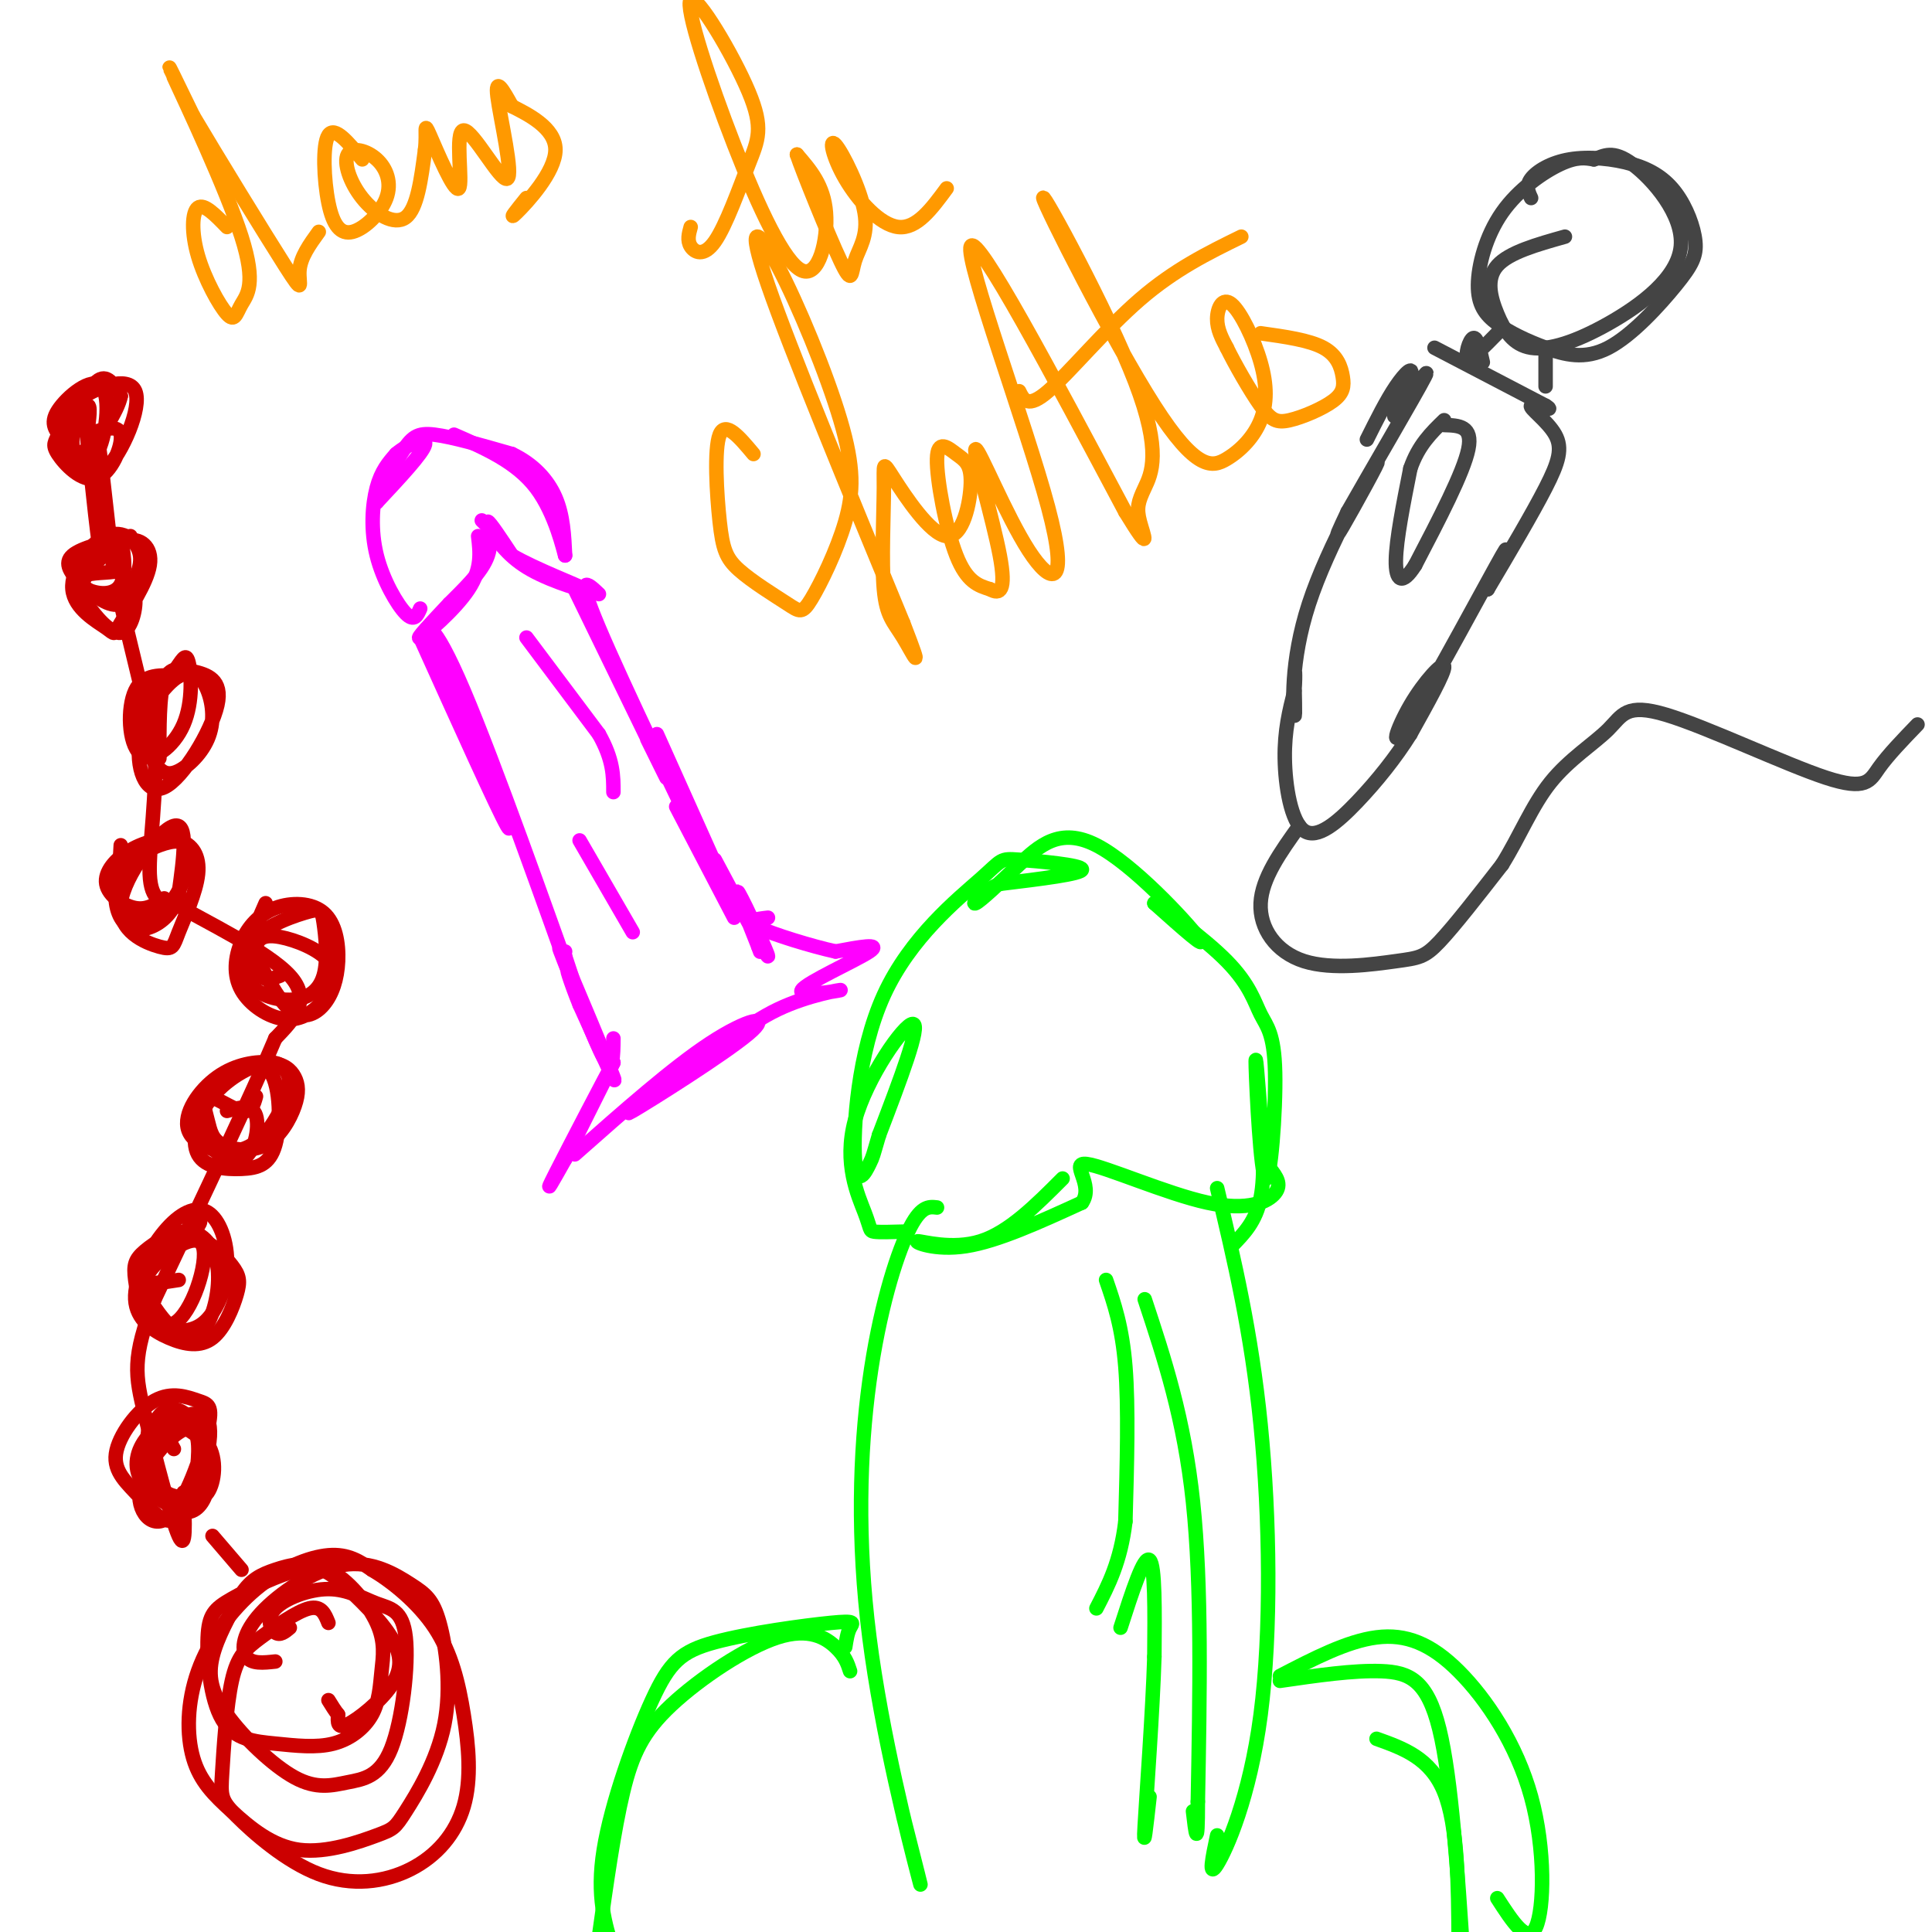 <svg viewBox='0 0 400 400' version='1.1' xmlns='http://www.w3.org/2000/svg' xmlns:xlink='http://www.w3.org/1999/xlink'><g fill='none' stroke='rgb(255,0,255)' stroke-width='3' stroke-linecap='round' stroke-linejoin='round'><path d='M99,111c0.400,3.378 0.800,6.756 -2,11c-2.800,4.244 -8.800,9.356 -10,10c-1.200,0.644 2.400,-3.178 6,-7'/><path d='M93,125c2.798,-2.845 6.792,-6.458 8,-10c1.208,-3.542 -0.369,-7.012 0,-7c0.369,0.012 2.685,3.506 5,7'/><path d='M106,115c4.714,2.798 14.000,6.292 15,7c1.000,0.708 -6.286,-1.369 -11,-4c-4.714,-2.631 -6.857,-5.815 -9,-9'/><path d='M101,109c-1.667,-1.667 -1.333,-1.333 -1,-1'/><path d='M87,126c-0.613,1.405 -1.226,2.810 -3,1c-1.774,-1.810 -4.708,-6.833 -6,-12c-1.292,-5.167 -0.940,-10.476 0,-14c0.940,-3.524 2.470,-5.262 4,-7'/><path d='M82,94c2.400,-2.067 6.400,-3.733 6,-2c-0.400,1.733 -5.200,6.867 -10,12'/><path d='M78,104c-0.643,-0.119 2.750,-6.417 5,-10c2.250,-3.583 3.357,-4.452 7,-4c3.643,0.452 9.821,2.226 16,4'/><path d='M106,94c4.400,2.089 7.400,5.311 9,9c1.600,3.689 1.800,7.844 2,12'/><path d='M117,115c-0.267,-0.756 -1.933,-8.644 -6,-14c-4.067,-5.356 -10.533,-8.178 -17,-11'/><path d='M87,132c8.083,17.917 16.167,35.833 18,39c1.833,3.167 -2.583,-8.417 -7,-20'/><path d='M98,151c-3.191,-6.823 -7.670,-13.880 -9,-18c-1.330,-4.120 0.488,-5.301 7,10c6.512,15.301 17.718,47.086 22,59c4.282,11.914 1.641,3.957 -1,-4'/><path d='M117,198c-0.167,-0.833 -0.083,-0.917 0,-1'/><path d='M119,122c7.750,15.917 15.500,31.833 18,37c2.500,5.167 -0.250,-0.417 -3,-6'/><path d='M124,123c-2.467,-2.333 -4.933,-4.667 0,7c4.933,11.667 17.267,37.333 22,47c4.733,9.667 1.867,3.333 -1,-3'/><path d='M136,152c0.000,0.000 13.000,29.000 13,29'/><path d='M140,167c0.000,0.000 12.000,23.000 12,23'/><path d='M109,132c0.000,0.000 15.000,20.000 15,20'/><path d='M124,152c3.000,5.333 3.000,8.667 3,12'/><path d='M120,174c0.000,0.000 11.000,19.000 11,19'/><path d='M118,202c-1.689,-4.267 -3.378,-8.533 -1,-3c2.378,5.533 8.822,20.867 10,24c1.178,3.133 -2.911,-5.933 -7,-15'/><path d='M120,208c-1.929,-4.738 -3.250,-9.083 -2,-6c1.250,3.083 5.071,13.595 7,17c1.929,3.405 1.964,-0.298 2,-4'/><path d='M148,178c5.400,10.133 10.800,20.267 11,20c0.200,-0.267 -4.800,-10.933 -6,-13c-1.200,-2.067 1.400,4.467 4,11'/><path d='M157,196c0.667,1.833 0.333,0.917 0,0'/><path d='M127,220c-5.000,10.000 -10.000,20.000 -10,20c0.000,0.000 5.000,-10.000 10,-20'/><path d='M127,220c-1.200,2.133 -9.200,17.467 -12,23c-2.800,5.533 -0.400,1.267 2,-3'/><path d='M119,239c10.137,-8.964 20.274,-17.929 28,-23c7.726,-5.071 13.042,-6.250 8,-2c-5.042,4.250 -20.440,13.929 -24,16c-3.560,2.071 4.720,-3.464 13,-9'/><path d='M144,221c4.877,-3.833 10.569,-8.917 17,-12c6.431,-3.083 13.600,-4.167 13,-4c-0.600,0.167 -8.969,1.583 -8,0c0.969,-1.583 11.277,-6.167 14,-8c2.723,-1.833 -2.138,-0.917 -7,0'/><path d='M173,197c-4.733,-1.022 -13.067,-3.578 -16,-5c-2.933,-1.422 -0.467,-1.711 2,-2'/></g>
<g fill='none' stroke='rgb(68,68,68)' stroke-width='3' stroke-linecap='round' stroke-linejoin='round'><path d='M317,41c-0.575,-1.238 -1.151,-2.475 0,-4c1.151,-1.525 4.028,-3.337 8,-4c3.972,-0.663 9.040,-0.176 13,1c3.960,1.176 6.812,3.040 9,6c2.188,2.960 3.713,7.018 4,10c0.287,2.982 -0.665,4.890 -4,9c-3.335,4.110 -9.053,10.421 -14,13c-4.947,2.579 -9.122,1.426 -13,0c-3.878,-1.426 -7.459,-3.125 -10,-5c-2.541,-1.875 -4.042,-3.925 -4,-8c0.042,-4.075 1.627,-10.174 5,-15c3.373,-4.826 8.535,-8.379 12,-10c3.465,-1.621 5.232,-1.311 7,-1'/><path d='M330,33c2.106,-0.727 3.873,-2.044 8,1c4.127,3.044 10.616,10.451 10,17c-0.616,6.549 -8.336,12.241 -15,16c-6.664,3.759 -12.271,5.585 -16,5c-3.729,-0.585 -5.581,-3.581 -7,-7c-1.419,-3.419 -2.405,-7.263 0,-10c2.405,-2.737 8.203,-4.369 14,-6'/><path d='M310,69c-2.600,2.667 -5.200,5.333 -6,5c-0.800,-0.333 0.200,-3.667 1,-4c0.800,-0.333 1.400,2.333 2,5'/><path d='M320,73c0.000,0.000 0.000,7.000 0,7'/><path d='M297,72c0.000,0.000 23.000,12.000 23,12'/><path d='M320,84c2.582,1.601 -2.463,-0.396 -3,0c-0.537,0.396 3.432,3.183 5,6c1.568,2.817 0.734,5.662 -2,11c-2.734,5.338 -7.367,13.169 -12,21'/><path d='M308,122c-0.060,-0.403 5.791,-11.909 3,-7c-2.791,4.909 -14.222,26.233 -19,34c-4.778,7.767 -2.902,1.976 0,-3c2.902,-4.976 6.829,-9.136 7,-8c0.171,1.136 -3.415,7.568 -7,14'/><path d='M292,152c-2.978,4.778 -6.922,9.724 -11,14c-4.078,4.276 -8.290,7.882 -11,6c-2.710,-1.882 -3.917,-9.252 -4,-15c-0.083,-5.748 0.959,-9.874 2,-14'/><path d='M268,143c0.289,-3.563 0.012,-5.471 0,-3c-0.012,2.471 0.243,9.319 0,8c-0.243,-1.319 -0.983,-10.807 3,-23c3.983,-12.193 12.688,-27.090 14,-29c1.312,-1.910 -4.768,9.169 -7,13c-2.232,3.831 -0.616,0.416 1,-3'/><path d='M279,106c4.199,-7.421 14.197,-24.472 16,-28c1.803,-3.528 -4.589,6.467 -6,8c-1.411,1.533 2.159,-5.395 3,-8c0.841,-2.605 -1.045,-0.887 -3,2c-1.955,2.887 -3.977,6.944 -6,11'/><path d='M269,171c-3.876,5.410 -7.751,10.820 -8,16c-0.249,5.180 3.129,10.131 9,12c5.871,1.869 14.234,0.657 19,0c4.766,-0.657 5.933,-0.759 9,-4c3.067,-3.241 8.033,-9.620 13,-16'/><path d='M311,179c3.610,-5.764 6.135,-12.173 10,-17c3.865,-4.827 9.069,-8.072 12,-11c2.931,-2.928 3.590,-5.537 12,-3c8.410,2.537 24.572,10.222 33,13c8.428,2.778 9.122,0.651 11,-2c1.878,-2.651 4.939,-5.825 8,-9'/><path d='M299,88c3.000,0.083 6.000,0.167 5,5c-1.000,4.833 -6.000,14.417 -11,24'/><path d='M293,117c-2.733,4.356 -4.067,3.244 -4,-1c0.067,-4.244 1.533,-11.622 3,-19'/><path d='M292,97c1.667,-4.833 4.333,-7.417 7,-10'/></g>
<g fill='none' stroke='rgb(0,255,0)' stroke-width='3' stroke-linecap='round' stroke-linejoin='round'><path d='M194,250c-1.715,-0.201 -3.429,-0.402 -6,5c-2.571,5.402 -5.998,16.407 -8,31c-2.002,14.593 -2.577,32.775 0,53c2.577,20.225 8.308,42.493 10,49c1.692,6.507 -0.654,-2.746 -3,-12'/><path d='M252,246c3.536,14.881 7.071,29.762 9,49c1.929,19.238 2.250,42.833 0,60c-2.250,17.167 -7.071,27.905 -9,31c-1.929,3.095 -0.964,-1.452 0,-6'/><path d='M220,244c-5.560,5.577 -11.119,11.155 -17,13c-5.881,1.845 -12.083,-0.042 -13,0c-0.917,0.042 3.452,2.012 10,1c6.548,-1.012 15.274,-5.006 24,-9'/><path d='M224,249c2.651,-3.705 -2.722,-8.467 1,-8c3.722,0.467 16.541,6.164 25,8c8.459,1.836 12.560,-0.190 14,-2c1.440,-1.810 0.220,-3.405 -1,-5'/><path d='M187,255c-2.477,0.073 -4.954,0.147 -6,0c-1.046,-0.147 -0.662,-0.514 -2,-4c-1.338,-3.486 -4.399,-10.093 -2,-19c2.399,-8.907 10.257,-20.116 12,-20c1.743,0.116 -2.628,11.558 -7,23'/><path d='M182,235c-1.339,4.524 -1.187,4.335 -2,6c-0.813,1.665 -2.592,5.183 -3,-1c-0.408,-6.183 0.554,-22.068 6,-34c5.446,-11.932 15.377,-19.909 20,-24c4.623,-4.091 3.937,-4.294 8,-4c4.063,0.294 12.875,1.084 13,2c0.125,0.916 -8.438,1.958 -17,3'/><path d='M207,183c-4.146,1.703 -6.012,4.462 -5,4c1.012,-0.462 4.900,-4.144 9,-8c4.100,-3.856 8.412,-7.884 16,-4c7.588,3.884 18.454,15.681 21,19c2.546,3.319 -3.227,-1.841 -9,-7'/><path d='M239,187c1.635,1.038 10.224,7.134 15,12c4.776,4.866 5.741,8.503 7,11c1.259,2.497 2.812,3.855 3,12c0.188,8.145 -0.988,23.078 -2,22c-1.012,-1.078 -1.861,-18.165 -2,-23c-0.139,-4.835 0.430,2.583 1,10'/><path d='M261,231c0.422,4.889 0.978,12.111 0,17c-0.978,4.889 -3.489,7.444 -6,10'/><path d='M229,265c1.667,4.833 3.333,9.667 4,18c0.667,8.333 0.333,20.167 0,32'/><path d='M233,315c-1.000,8.333 -3.500,13.167 -6,18'/><path d='M232,337c2.417,-7.500 4.833,-15.000 6,-14c1.167,1.000 1.083,10.500 1,20'/><path d='M239,343c-0.333,11.156 -1.667,29.044 -2,35c-0.333,5.956 0.333,-0.022 1,-6'/><path d='M237,269c4.083,12.333 8.167,24.667 10,42c1.833,17.333 1.417,39.667 1,62'/><path d='M248,373c0.000,10.667 -0.500,6.333 -1,2'/><path d='M265,348c7.644,-1.111 15.289,-2.222 21,-2c5.711,0.222 9.489,1.778 12,12c2.511,10.222 3.756,29.111 5,48'/><path d='M302,402c-0.083,-12.000 -0.167,-24.000 -3,-31c-2.833,-7.000 -8.417,-9.000 -14,-11'/><path d='M175,341c0.231,-1.496 0.462,-2.992 1,-4c0.538,-1.008 1.385,-1.527 -4,-1c-5.385,0.527 -17.000,2.100 -24,4c-7.000,1.900 -9.385,4.127 -13,12c-3.615,7.873 -8.462,21.392 -10,31c-1.538,9.608 0.231,15.304 2,21'/><path d='M124,401c1.557,-11.073 3.113,-22.147 5,-30c1.887,-7.853 4.104,-12.486 10,-18c5.896,-5.514 15.472,-11.907 22,-14c6.528,-2.093 10.008,0.116 12,2c1.992,1.884 2.496,3.442 3,5'/><path d='M265,347c6.962,-3.611 13.923,-7.222 20,-8c6.077,-0.778 11.268,1.276 17,7c5.732,5.724 12.005,15.118 15,26c2.995,10.882 2.713,23.252 1,27c-1.713,3.748 -4.856,-1.126 -8,-6'/></g>
<g fill='none' stroke='rgb(255,153,0)' stroke-width='3' stroke-linecap='round' stroke-linejoin='round'><path d='M47,47c-2.370,-2.453 -4.739,-4.907 -6,-4c-1.261,0.907 -1.412,5.173 0,10c1.412,4.827 4.387,10.213 6,12c1.613,1.787 1.865,-0.026 3,-2c1.135,-1.974 3.152,-4.108 0,-14c-3.152,-9.892 -11.472,-27.540 -14,-33c-2.528,-5.460 0.736,1.270 4,8'/><path d='M40,24c4.786,8.095 14.750,24.333 19,31c4.250,6.667 2.786,3.762 3,1c0.214,-2.762 2.107,-5.381 4,-8'/><path d='M75,33c-2.864,-3.475 -5.729,-6.951 -7,-5c-1.271,1.951 -0.949,9.328 0,14c0.949,4.672 2.524,6.638 5,6c2.476,-0.638 5.853,-3.880 7,-7c1.147,-3.120 0.064,-6.118 -2,-8c-2.064,-1.882 -5.110,-2.649 -6,-1c-0.890,1.649 0.376,5.713 3,9c2.624,3.287 6.607,5.796 9,4c2.393,-1.796 3.197,-7.898 4,-14'/><path d='M88,31c0.455,-3.771 -0.407,-6.200 1,-3c1.407,3.200 5.081,12.029 6,11c0.919,-1.029 -0.919,-11.915 1,-12c1.919,-0.085 7.593,10.631 9,10c1.407,-0.631 -1.455,-12.609 -2,-17c-0.545,-4.391 1.228,-1.196 3,2'/><path d='M106,22c3.000,1.536 9.000,4.375 9,9c-0.000,4.625 -6.000,11.036 -8,13c-2.000,1.964 0.000,-0.518 2,-3'/><path d='M143,47c-0.383,1.386 -0.767,2.772 0,4c0.767,1.228 2.683,2.299 5,-1c2.317,-3.299 5.034,-10.968 7,-16c1.966,-5.032 3.180,-7.427 0,-15c-3.180,-7.573 -10.753,-20.325 -12,-19c-1.247,1.325 3.831,16.726 9,30c5.169,13.274 10.430,24.420 14,26c3.570,1.580 5.449,-6.406 5,-12c-0.449,-5.594 -3.224,-8.797 -6,-12'/><path d='M165,32c0.986,3.030 6.453,16.603 9,22c2.547,5.397 2.176,2.616 3,0c0.824,-2.616 2.842,-5.068 2,-10c-0.842,-4.932 -4.545,-12.342 -6,-14c-1.455,-1.658 -0.661,2.438 2,7c2.661,4.562 7.189,9.589 11,10c3.811,0.411 6.906,-3.795 10,-8'/><path d='M156,94c-2.911,-3.477 -5.823,-6.955 -7,-4c-1.177,2.955 -0.620,12.342 0,18c0.620,5.658 1.304,7.587 4,10c2.696,2.413 7.403,5.311 10,7c2.597,1.689 3.085,2.168 5,-1c1.915,-3.168 5.256,-9.984 7,-16c1.744,-6.016 1.890,-11.231 -1,-21c-2.890,-9.769 -8.817,-24.092 -13,-32c-4.183,-7.908 -6.624,-9.402 -2,4c4.624,13.402 16.312,41.701 28,70'/><path d='M187,129c4.577,11.800 2.019,6.299 0,3c-2.019,-3.299 -3.498,-4.396 -4,-10c-0.502,-5.604 -0.026,-15.715 0,-21c0.026,-5.285 -0.399,-5.742 2,-2c2.399,3.742 7.623,11.684 11,12c3.377,0.316 4.908,-6.996 5,-11c0.092,-4.004 -1.254,-4.702 -3,-6c-1.746,-1.298 -3.893,-3.196 -4,1c-0.107,4.196 1.827,14.484 4,20c2.173,5.516 4.587,6.258 7,7'/><path d='M205,122c1.975,1.139 3.413,0.486 2,-7c-1.413,-7.486 -5.677,-21.804 -5,-22c0.677,-0.196 6.295,13.731 11,21c4.705,7.269 8.498,7.880 4,-9c-4.498,-16.880 -17.285,-51.251 -16,-54c1.285,-2.749 16.643,26.126 32,55'/><path d='M233,106c5.642,9.240 3.748,4.842 3,2c-0.748,-2.842 -0.349,-4.126 1,-7c1.349,-2.874 3.647,-7.338 -2,-22c-5.647,-14.662 -19.239,-39.523 -19,-38c0.239,1.523 14.307,29.430 23,43c8.693,13.570 12.009,12.803 15,11c2.991,-1.803 5.658,-4.640 7,-8c1.342,-3.360 1.360,-7.241 0,-12c-1.360,-4.759 -4.097,-10.397 -6,-12c-1.903,-1.603 -2.972,0.828 -3,3c-0.028,2.172 0.986,4.086 2,6'/><path d='M254,72c1.667,3.415 4.834,8.951 7,12c2.166,3.049 3.332,3.610 6,3c2.668,-0.610 6.839,-2.390 9,-4c2.161,-1.610 2.313,-3.049 2,-5c-0.313,-1.951 -1.089,-4.415 -4,-6c-2.911,-1.585 -7.955,-2.293 -13,-3'/><path d='M211,81c0.889,1.822 1.778,3.644 6,0c4.222,-3.644 11.778,-12.756 19,-19c7.222,-6.244 14.111,-9.622 21,-13'/></g>
<g fill='none' stroke='rgb(204,0,0)' stroke-width='3' stroke-linecap='round' stroke-linejoin='round'><path d='M60,337c-1.002,0.846 -2.003,1.692 -3,1c-0.997,-0.692 -1.988,-2.922 0,-5c1.988,-2.078 6.955,-4.005 11,-4c4.045,0.005 7.168,1.942 10,3c2.832,1.058 5.373,1.239 6,7c0.627,5.761 -0.659,17.103 -3,23c-2.341,5.897 -5.735,6.348 -9,7c-3.265,0.652 -6.401,1.505 -11,-1c-4.599,-2.505 -10.661,-8.367 -14,-13c-3.339,-4.633 -3.954,-8.038 -3,-12c0.954,-3.962 3.477,-8.481 6,-13'/><path d='M50,330c2.004,-3.000 4.013,-3.999 7,-5c2.987,-1.001 6.951,-2.005 11,0c4.049,2.005 8.182,7.018 10,11c1.818,3.982 1.322,6.934 1,10c-0.322,3.066 -0.470,6.246 -2,9c-1.530,2.754 -4.442,5.083 -8,6c-3.558,0.917 -7.762,0.422 -12,0c-4.238,-0.422 -8.510,-0.773 -11,-5c-2.490,-4.227 -3.200,-12.332 -3,-17c0.200,-4.668 1.308,-5.898 5,-8c3.692,-2.102 9.966,-5.075 14,-6c4.034,-0.925 5.827,0.200 9,3c3.173,2.800 7.727,7.276 10,11c2.273,3.724 2.266,6.695 0,10c-2.266,3.305 -6.790,6.944 -9,8c-2.210,1.056 -2.105,-0.472 -2,-2'/><path d='M70,355c-0.667,-0.833 -1.333,-1.917 -2,-3'/><path d='M50,325c0.000,0.000 -6.000,-7.000 -6,-7'/><path d='M36,300c-1.290,-2.274 -2.580,-4.548 -1,-5c1.580,-0.452 6.031,0.917 8,4c1.969,3.083 1.456,7.880 0,10c-1.456,2.120 -3.855,1.563 -6,1c-2.145,-0.563 -4.036,-1.132 -5,-4c-0.964,-2.868 -1.002,-8.034 0,-11c1.002,-2.966 3.045,-3.731 5,-3c1.955,0.731 3.823,2.959 5,6c1.177,3.041 1.663,6.896 1,10c-0.663,3.104 -2.475,5.458 -5,5c-2.525,-0.458 -5.762,-3.729 -9,-7'/><path d='M29,306c-1.444,-2.806 -0.555,-6.320 2,-9c2.555,-2.680 6.775,-4.524 9,-3c2.225,1.524 2.456,6.418 2,10c-0.456,3.582 -1.599,5.854 -3,7c-1.401,1.146 -3.061,1.167 -5,0c-1.939,-1.167 -4.158,-3.523 -5,-6c-0.842,-2.477 -0.306,-5.074 3,-8c3.306,-2.926 9.383,-6.182 11,-3c1.617,3.182 -1.224,12.800 -4,16c-2.776,3.200 -5.486,-0.019 -7,-3c-1.514,-2.981 -1.831,-5.726 -1,-8c0.831,-2.274 2.809,-4.078 5,-4c2.191,0.078 4.596,2.039 7,4'/><path d='M43,299c0.103,4.160 -3.141,12.561 -6,15c-2.859,2.439 -5.335,-1.084 -8,-4c-2.665,-2.916 -5.521,-5.226 -5,-9c0.521,-3.774 4.418,-9.011 8,-11c3.582,-1.989 6.851,-0.728 9,0c2.149,0.728 3.180,0.923 2,6c-1.180,5.077 -4.571,15.037 -8,18c-3.429,2.963 -6.897,-1.071 -6,-6c0.897,-4.929 6.158,-10.754 9,-12c2.842,-1.246 3.265,2.088 3,6c-0.265,3.912 -1.219,8.404 -3,9c-1.781,0.596 -4.391,-2.702 -7,-6'/><path d='M31,305c-1.167,-2.833 -0.583,-6.917 0,-11'/><path d='M37,265c-3.396,0.548 -6.791,1.095 -8,0c-1.209,-1.095 -0.231,-3.834 2,-6c2.231,-2.166 5.714,-3.760 9,-3c3.286,0.760 6.374,3.874 8,6c1.626,2.126 1.789,3.262 1,6c-0.789,2.738 -2.530,7.076 -5,9c-2.470,1.924 -5.671,1.435 -9,0c-3.329,-1.435 -6.788,-3.816 -7,-8c-0.212,-4.184 2.822,-10.171 6,-14c3.178,-3.829 6.501,-5.501 9,-4c2.499,1.501 4.173,6.173 4,11c-0.173,4.827 -2.192,9.808 -5,12c-2.808,2.192 -6.404,1.596 -10,1'/><path d='M32,275c-2.455,-1.829 -3.593,-6.901 -4,-10c-0.407,-3.099 -0.084,-4.226 2,-6c2.084,-1.774 5.929,-4.196 9,-4c3.071,0.196 5.369,3.009 6,7c0.631,3.991 -0.406,9.159 -2,12c-1.594,2.841 -3.744,3.355 -6,2c-2.256,-1.355 -4.617,-4.580 -6,-7c-1.383,-2.420 -1.788,-4.035 1,-7c2.788,-2.965 8.768,-7.279 10,-4c1.232,3.279 -2.284,14.152 -6,16c-3.716,1.848 -7.633,-5.329 -7,-10c0.633,-4.671 5.817,-6.835 11,-9'/><path d='M40,255c2.000,-2.000 1.500,-2.500 1,-3'/><path d='M47,230c2.611,-0.720 5.221,-1.440 6,1c0.779,2.440 -0.275,8.041 -3,9c-2.725,0.959 -7.122,-2.725 -9,-5c-1.878,-2.275 -1.239,-3.141 0,-5c1.239,-1.859 3.076,-4.710 6,-7c2.924,-2.290 6.935,-4.020 9,-1c2.065,3.020 2.184,10.790 1,15c-1.184,4.210 -3.671,4.859 -7,5c-3.329,0.141 -7.500,-0.227 -9,-3c-1.500,-2.773 -0.330,-7.949 3,-12c3.330,-4.051 8.820,-6.975 12,-7c3.180,-0.025 4.052,2.850 4,5c-0.052,2.150 -1.026,3.575 -2,5'/><path d='M58,230c-1.399,2.665 -3.895,6.826 -8,8c-4.105,1.174 -9.818,-0.641 -11,-4c-1.182,-3.359 2.166,-8.262 6,-11c3.834,-2.738 8.152,-3.312 11,-3c2.848,0.312 4.225,1.511 5,3c0.775,1.489 0.947,3.270 0,6c-0.947,2.730 -3.015,6.409 -6,8c-2.985,1.591 -6.888,1.095 -9,0c-2.112,-1.095 -2.432,-2.788 -3,-5c-0.568,-2.212 -1.384,-4.942 0,-5c1.384,-0.058 4.967,2.555 7,3c2.033,0.445 2.517,-1.277 3,-3'/><path d='M58,202c-1.506,0.593 -3.012,1.185 -4,0c-0.988,-1.185 -1.459,-4.149 -1,-6c0.459,-1.851 1.849,-2.591 5,-2c3.151,0.591 8.063,2.513 10,5c1.937,2.487 0.901,5.538 -1,8c-1.901,2.462 -4.665,4.334 -8,4c-3.335,-0.334 -7.242,-2.873 -9,-6c-1.758,-3.127 -1.367,-6.843 0,-10c1.367,-3.157 3.709,-5.754 7,-7c3.291,-1.246 7.531,-1.140 10,1c2.469,2.140 3.167,6.316 3,10c-0.167,3.684 -1.199,6.876 -3,9c-1.801,2.124 -4.372,3.178 -7,1c-2.628,-2.178 -5.314,-7.589 -8,-13'/><path d='M52,196c1.030,-3.563 7.606,-5.971 11,-7c3.394,-1.029 3.606,-0.679 4,2c0.394,2.679 0.972,7.687 0,11c-0.972,3.313 -3.492,4.930 -7,5c-3.508,0.070 -8.002,-1.409 -9,-5c-0.998,-3.591 1.501,-9.296 4,-15'/><path d='M34,186c-1.775,1.224 -3.550,2.449 -6,2c-2.450,-0.449 -5.574,-2.570 -6,-5c-0.426,-2.430 1.847,-5.169 5,-7c3.153,-1.831 7.186,-2.755 10,-2c2.814,0.755 4.409,3.187 4,7c-0.409,3.813 -2.822,9.005 -4,12c-1.178,2.995 -1.120,3.792 -4,3c-2.880,-0.792 -8.699,-3.175 -8,-9c0.699,-5.825 7.914,-15.093 11,-16c3.086,-0.907 2.043,6.546 1,14'/><path d='M37,185c-0.868,3.751 -3.536,6.128 -6,7c-2.464,0.872 -4.722,0.239 -6,-2c-1.278,-2.239 -1.577,-6.084 0,-9c1.577,-2.916 5.028,-4.903 8,-6c2.972,-1.097 5.465,-1.305 6,1c0.535,2.305 -0.887,7.123 -3,10c-2.113,2.877 -4.915,3.813 -7,4c-2.085,0.187 -3.453,-0.375 -4,-3c-0.547,-2.625 -0.274,-7.312 0,-12'/><path d='M33,157c-0.030,-6.476 -0.061,-12.952 1,-16c1.061,-3.048 3.213,-2.670 6,-2c2.787,0.670 6.210,1.630 5,7c-1.210,5.370 -7.054,15.150 -11,17c-3.946,1.850 -5.994,-4.230 -5,-10c0.994,-5.770 5.029,-11.231 8,-13c2.971,-1.769 4.878,0.153 6,3c1.122,2.847 1.458,6.619 0,10c-1.458,3.381 -4.710,6.370 -7,7c-2.290,0.630 -3.616,-1.100 -5,-4c-1.384,-2.900 -2.824,-6.972 -2,-10c0.824,-3.028 3.912,-5.014 7,-7'/><path d='M36,139c1.689,-2.174 2.411,-4.110 3,-2c0.589,2.110 1.044,8.267 -1,13c-2.044,4.733 -6.589,8.044 -9,6c-2.411,-2.044 -2.689,-9.441 -1,-13c1.689,-3.559 5.344,-3.279 9,-3'/><path d='M25,122c1.409,-0.097 2.818,-0.194 3,2c0.182,2.194 -0.862,6.680 -3,7c-2.138,0.320 -5.369,-3.525 -7,-6c-1.631,-2.475 -1.662,-3.580 0,-6c1.662,-2.420 5.016,-6.156 8,-7c2.984,-0.844 5.596,1.202 5,5c-0.596,3.798 -4.401,9.348 -6,12c-1.599,2.652 -0.992,2.407 -3,1c-2.008,-1.407 -6.631,-3.975 -7,-8c-0.369,-4.025 3.516,-9.507 7,-11c3.484,-1.493 6.567,1.002 7,4c0.433,2.998 -1.783,6.499 -4,10'/><path d='M25,125c-2.167,0.952 -5.583,-1.667 -8,-4c-2.417,-2.333 -3.833,-4.381 -2,-6c1.833,-1.619 6.917,-2.810 12,-4'/><path d='M25,125c0.000,0.000 7.000,29.000 7,29'/><path d='M32,154c0.644,10.244 -1.244,21.356 -1,27c0.244,5.644 2.622,5.822 5,6'/><path d='M36,187c6.244,3.689 19.356,9.911 24,15c4.644,5.089 0.822,9.044 -3,13'/><path d='M57,215c-4.667,11.167 -14.833,32.583 -25,54'/><path d='M32,269c-4.726,12.190 -4.042,15.667 -2,24c2.042,8.333 5.440,21.524 7,25c1.560,3.476 1.280,-2.762 1,-9'/><path d='M57,344c-2.462,0.268 -4.925,0.537 -6,-1c-1.075,-1.537 -0.764,-4.879 3,-9c3.764,-4.121 10.981,-9.020 17,-10c6.019,-0.980 10.840,1.961 14,4c3.160,2.039 4.659,3.177 6,8c1.341,4.823 2.526,13.332 1,21c-1.526,7.668 -5.761,14.494 -8,18c-2.239,3.506 -2.482,3.693 -6,5c-3.518,1.307 -10.312,3.734 -16,3c-5.688,-0.734 -10.271,-4.631 -14,-8c-3.729,-3.369 -6.604,-6.212 -8,-11c-1.396,-4.788 -1.312,-11.520 1,-18c2.312,-6.480 6.853,-12.706 12,-17c5.147,-4.294 10.899,-6.655 15,-7c4.101,-0.345 6.550,1.328 9,3'/><path d='M77,325c4.003,2.347 9.512,6.713 13,12c3.488,5.287 4.956,11.495 6,18c1.044,6.505 1.666,13.307 0,19c-1.666,5.693 -5.619,10.278 -11,13c-5.381,2.722 -12.188,3.582 -19,1c-6.812,-2.582 -13.627,-8.608 -17,-12c-3.373,-3.392 -3.304,-4.152 -3,-9c0.304,-4.848 0.844,-13.784 2,-19c1.156,-5.216 2.926,-6.712 6,-9c3.074,-2.288 7.450,-5.368 10,-6c2.550,-0.632 3.275,1.184 4,3'/><path d='M25,119c-0.197,-3.924 -0.394,-7.847 0,-7c0.394,0.847 1.379,6.465 0,9c-1.379,2.535 -5.122,1.989 -7,1c-1.878,-0.989 -1.890,-2.420 0,-3c1.890,-0.580 5.683,-0.309 7,-1c1.317,-0.691 0.159,-2.346 -1,-4'/><path d='M18,90c3.283,-1.150 6.566,-2.300 7,0c0.434,2.300 -1.981,8.050 -5,9c-3.019,0.950 -6.640,-2.899 -8,-5c-1.360,-2.101 -0.458,-2.454 0,-4c0.458,-1.546 0.472,-4.284 4,-7c3.528,-2.716 10.572,-5.408 12,-2c1.428,3.408 -2.758,12.916 -6,16c-3.242,3.084 -5.539,-0.256 -7,-2c-1.461,-1.744 -2.086,-1.893 -1,-5c1.086,-3.107 3.882,-9.174 6,-11c2.118,-1.826 3.559,0.587 5,3'/><path d='M25,82c-0.563,3.017 -4.472,9.061 -7,11c-2.528,1.939 -3.676,-0.226 -5,-2c-1.324,-1.774 -2.823,-3.157 -1,-6c1.823,-2.843 6.969,-7.146 9,-5c2.031,2.146 0.946,10.740 -1,14c-1.946,3.260 -4.755,1.185 -5,-2c-0.245,-3.185 2.073,-7.482 3,-8c0.927,-0.518 0.464,2.741 0,6'/><path d='M18,90c0.788,8.498 2.758,26.742 3,25c0.242,-1.742 -1.242,-23.469 -1,-25c0.242,-1.531 2.212,17.134 3,24c0.788,6.866 0.394,1.933 0,-3'/></g>
</svg>